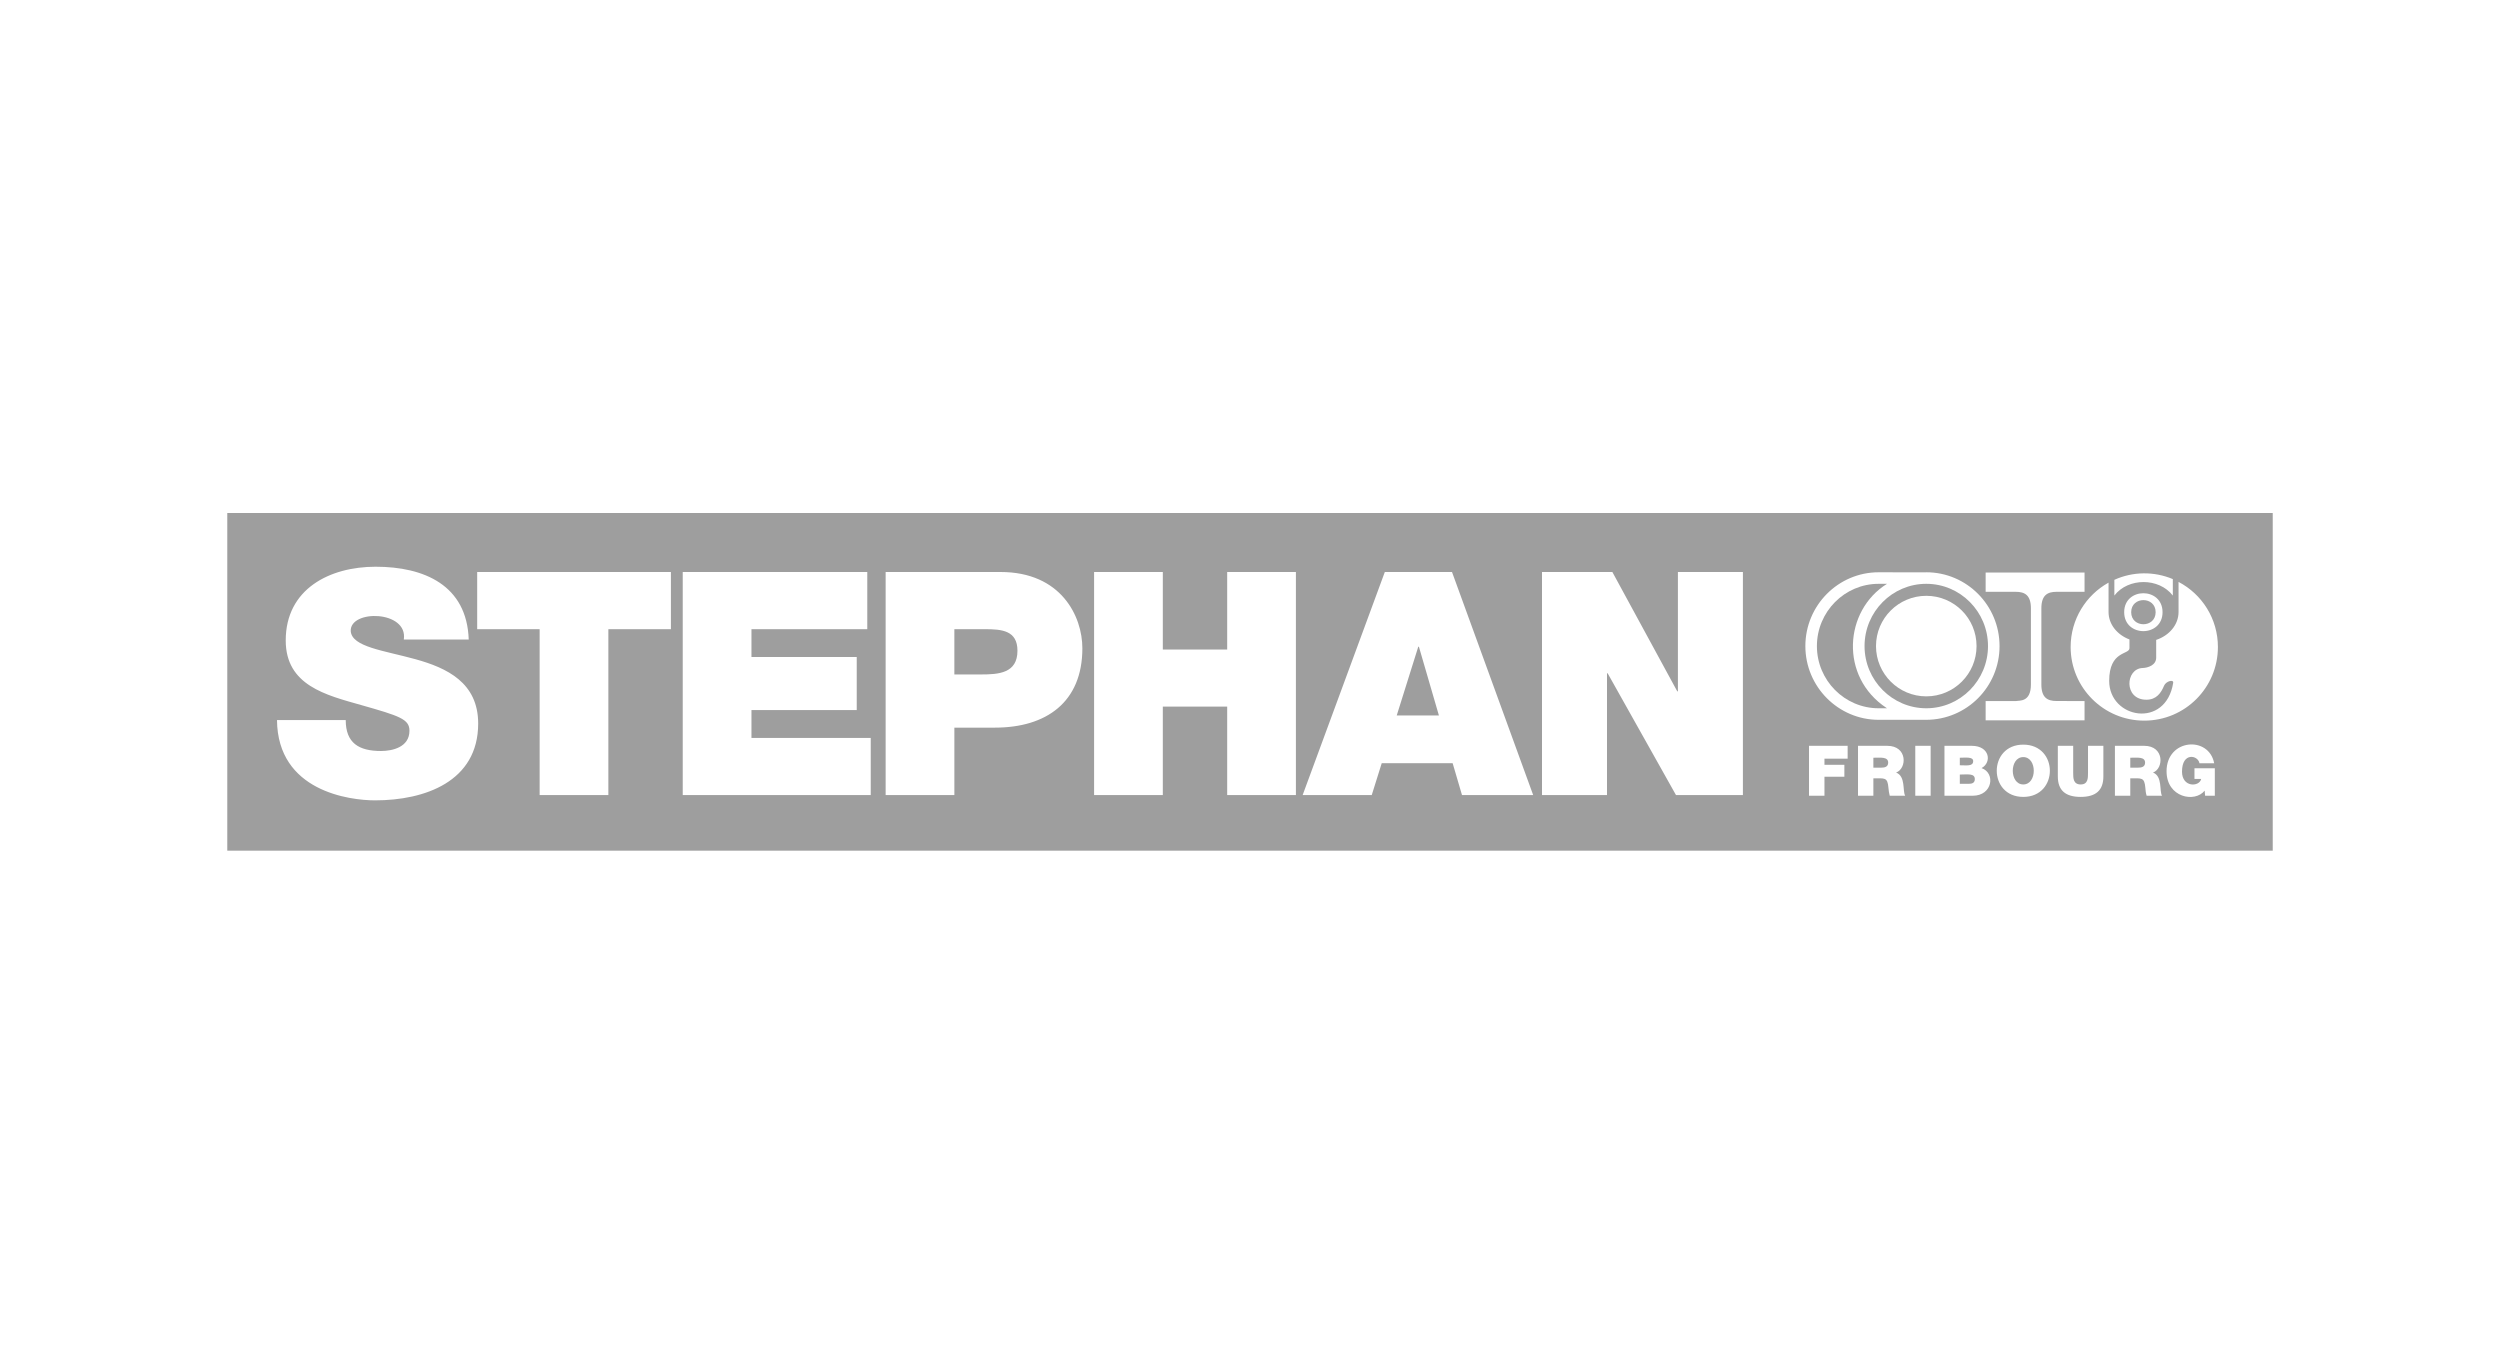 <?xml version="1.0" encoding="UTF-8"?>
<!DOCTYPE svg PUBLIC "-//W3C//DTD SVG 1.1//EN" "http://www.w3.org/Graphics/SVG/1.1/DTD/svg11.dtd">
<!-- Creator: CorelDRAW 2018 (64-Bit) -->
<svg xmlns="http://www.w3.org/2000/svg" xml:space="preserve" width="275px" height="150px" version="1.1" style="shape-rendering:geometricPrecision; text-rendering:geometricPrecision; image-rendering:optimizeQuality; fill-rule:evenodd; clip-rule:evenodd"
viewBox="0 0 27500 15000"
 xmlns:xlink="http://www.w3.org/1999/xlink">
 <defs>
  <style type="text/css">
   <![CDATA[
    .fil0 {fill:#9E9E9E}
   ]]>
  </style>
 </defs>
 <g id="Plan_x0020_1">
  <g id="_1833740095584">
   <path class="fil0" d="M5249 6292l2131 0 0 629 -688 0 0 1825 -756 0 0 -1825 -687 0 0 -629zm-1117 -58c533,0 1004,203 1024,801l-714 0c48,-322 -594,-333 -584,-93 13,175 364,213 711,309 347,96 691,258 691,708 0,639 -588,845 -1134,845 -279,0 -1072,-99 -1079,-883l756 0c0,253 145,340 388,340 124,0 313,-41 313,-223 0,-127 -107,-162 -530,-282 -388,-110 -831,-216 -831,-711 0,-567 484,-811 989,-811zm9367 911l0 -853 756 0 0 2454 -756 0 0 -973 -708 0 0 973 -756 0 0 -2454 756 0 0 853 708 0zm830 1601l904 -2454 739 0 893 2454 -783 0 -103 -351 -780 0 -110 351 -760 0zm2633 0l0 -2454 774 0 714 1313 7 0 0 -1313 715 0 0 2454 -736 0 -752 -1340 -7 0 0 1340 -715 0zm2897 -1639c0,-448 362,-812 806,-812l521 1c1,0 2,-1 3,-1 445,0 806,364 806,812 0,447 -360,811 -809,811l-521 0c-444,0 -806,-364 -806,-811zm1983 -597l0 -212 1088 0 0 212 -309 0c-98,0 -166,36 -166,182l0 837c0,146 68,182 166,182l309 1 0 212 -1088 0 0 -212 332 0c37,-9 166,17 166,-183l0 -837c0,-146 -68,-182 -166,-182l-332 0zm935 607c0,-304 168,-570 417,-708l0 323c0,135 95,251 230,302l0 96c0,74 -223,24 -223,360 0,414 622,531 704,22 7,-43 -79,-19 -100,30 -33,80 -84,155 -195,155 -252,0 -232,-345 -39,-349 55,-2 147,-30 147,-114l0 -195c144,-48 246,-167 246,-307l0 -331c258,135 433,405 433,716 0,448 -362,810 -810,810 -447,0 -810,-362 -810,-810zm481 -566l0 -173c204,-92 436,-95 643,-8l0 181c-153,-198 -491,-198 -643,0zm530 183c0,278 -422,278 -422,0 0,-278 422,-278 422,0zm-16278 -442l2030 0 0 629 -1274 0 0 306 1158 0 0 584 -1158 0 0 306 1312 0 0 629 -2068 0 0 -2454zm2232 2454l0 -2454 1264 0c667,0 900,488 900,839 0,594 -398,873 -962,873l-446 0 0 742 -756 0zm12514 20c-389,0 -389,-575 0,-575 390,0 390,575 0,575zm380 -225l0 -337 169 0 0 299c0,56 0,126 83,126 80,0 80,-70 80,-126l0 -299 169 0 0 337c0,152 -82,225 -250,225 -168,0 -251,-73 -251,-225zm628 212l0 -549 322 0c223,0 217,250 97,294 107,42 68,204 99,255l-169 0c-9,-28 -12,-56 -14,-85 -10,-122 -42,-106 -166,-106l0 191 -169 0zm568 -269c0,-358 466,-394 524,-88l-162 0c-14,-89 -192,-127 -192,92 0,176 192,170 211,80l-74 0 0 -117 224 0 0 302 -107 0 -5 -56c-106,136 -419,77 -419,-213zm-2443 -280l301 0c197,0 223,182 107,245 156,54 122,304 -97,304l-311 0 0 -549zm-1490 549l0 -549 425 0 0 141 -255 0 0 68 219 0 0 131 -219 0 0 209 -170 0zm539 0l0 -549 322 0c224,0 218,250 97,294 108,42 69,205 100,255l-170 0c-8,-28 -11,-56 -14,-85 -10,-122 -41,-106 -166,-106l0 191 -169 0zm630 0l0 -549 169 0 0 549 -169 0zm-18568 604l22500 0 0 -3714 -22500 0 0 3714z"/>
   <path class="fil0" d="M10498 6921l0 498 292 0c195,0 402,-13 402,-261 0,-223 -172,-237 -358,-237l-336 0z"/>
   <polygon class="fil0" points="15601,7114 15364,7870 15828,7870 15608,7114 "/>
   <path class="fil0" d="M19986 7107c0,377 305,684 679,684 0,0 65,0 92,0 -2,-1 -4,-3 -6,-4 -518,-342 -467,-1071 6,-1365 -27,0 -92,0 -92,0 -374,0 -679,307 -679,685z"/>
   <path class="fil0" d="M21189 6422c-374,0 -679,307 -679,685 0,377 305,684 679,684 375,0 679,-307 679,-684 0,-378 -304,-685 -679,-685zm-553 685c0,-306 248,-553 553,-553 306,0 553,247 553,553 0,305 -247,553 -553,553 -305,0 -553,-248 -553,-553z"/>
   <path class="fil0" d="M20770 8389c0,-67 -86,-54 -163,-54l0 109 89 0c31,0 74,-6 74,-55z"/>
   <path class="fil0" d="M21558 8335l0 83c76,0 147,14 147,-46 0,-50 -86,-37 -147,-37z"/>
   <path class="fil0" d="M21723 8570c0,-66 -81,-50 -165,-50l0 102 99 0c36,0 66,-10 66,-52z"/>
   <path class="fil0" d="M22256 8328c-154,0 -154,301 0,301 154,0 154,-301 0,-301z"/>
   <path class="fil0" d="M23443 6734c0,177 269,177 269,0 0,-177 -269,-177 -269,0z"/>
   <path class="fil0" d="M23596 8389c0,-67 -86,-54 -163,-54l0 109 88 0c32,0 75,-6 75,-55z"/>
  </g>
 </g>
</svg>

